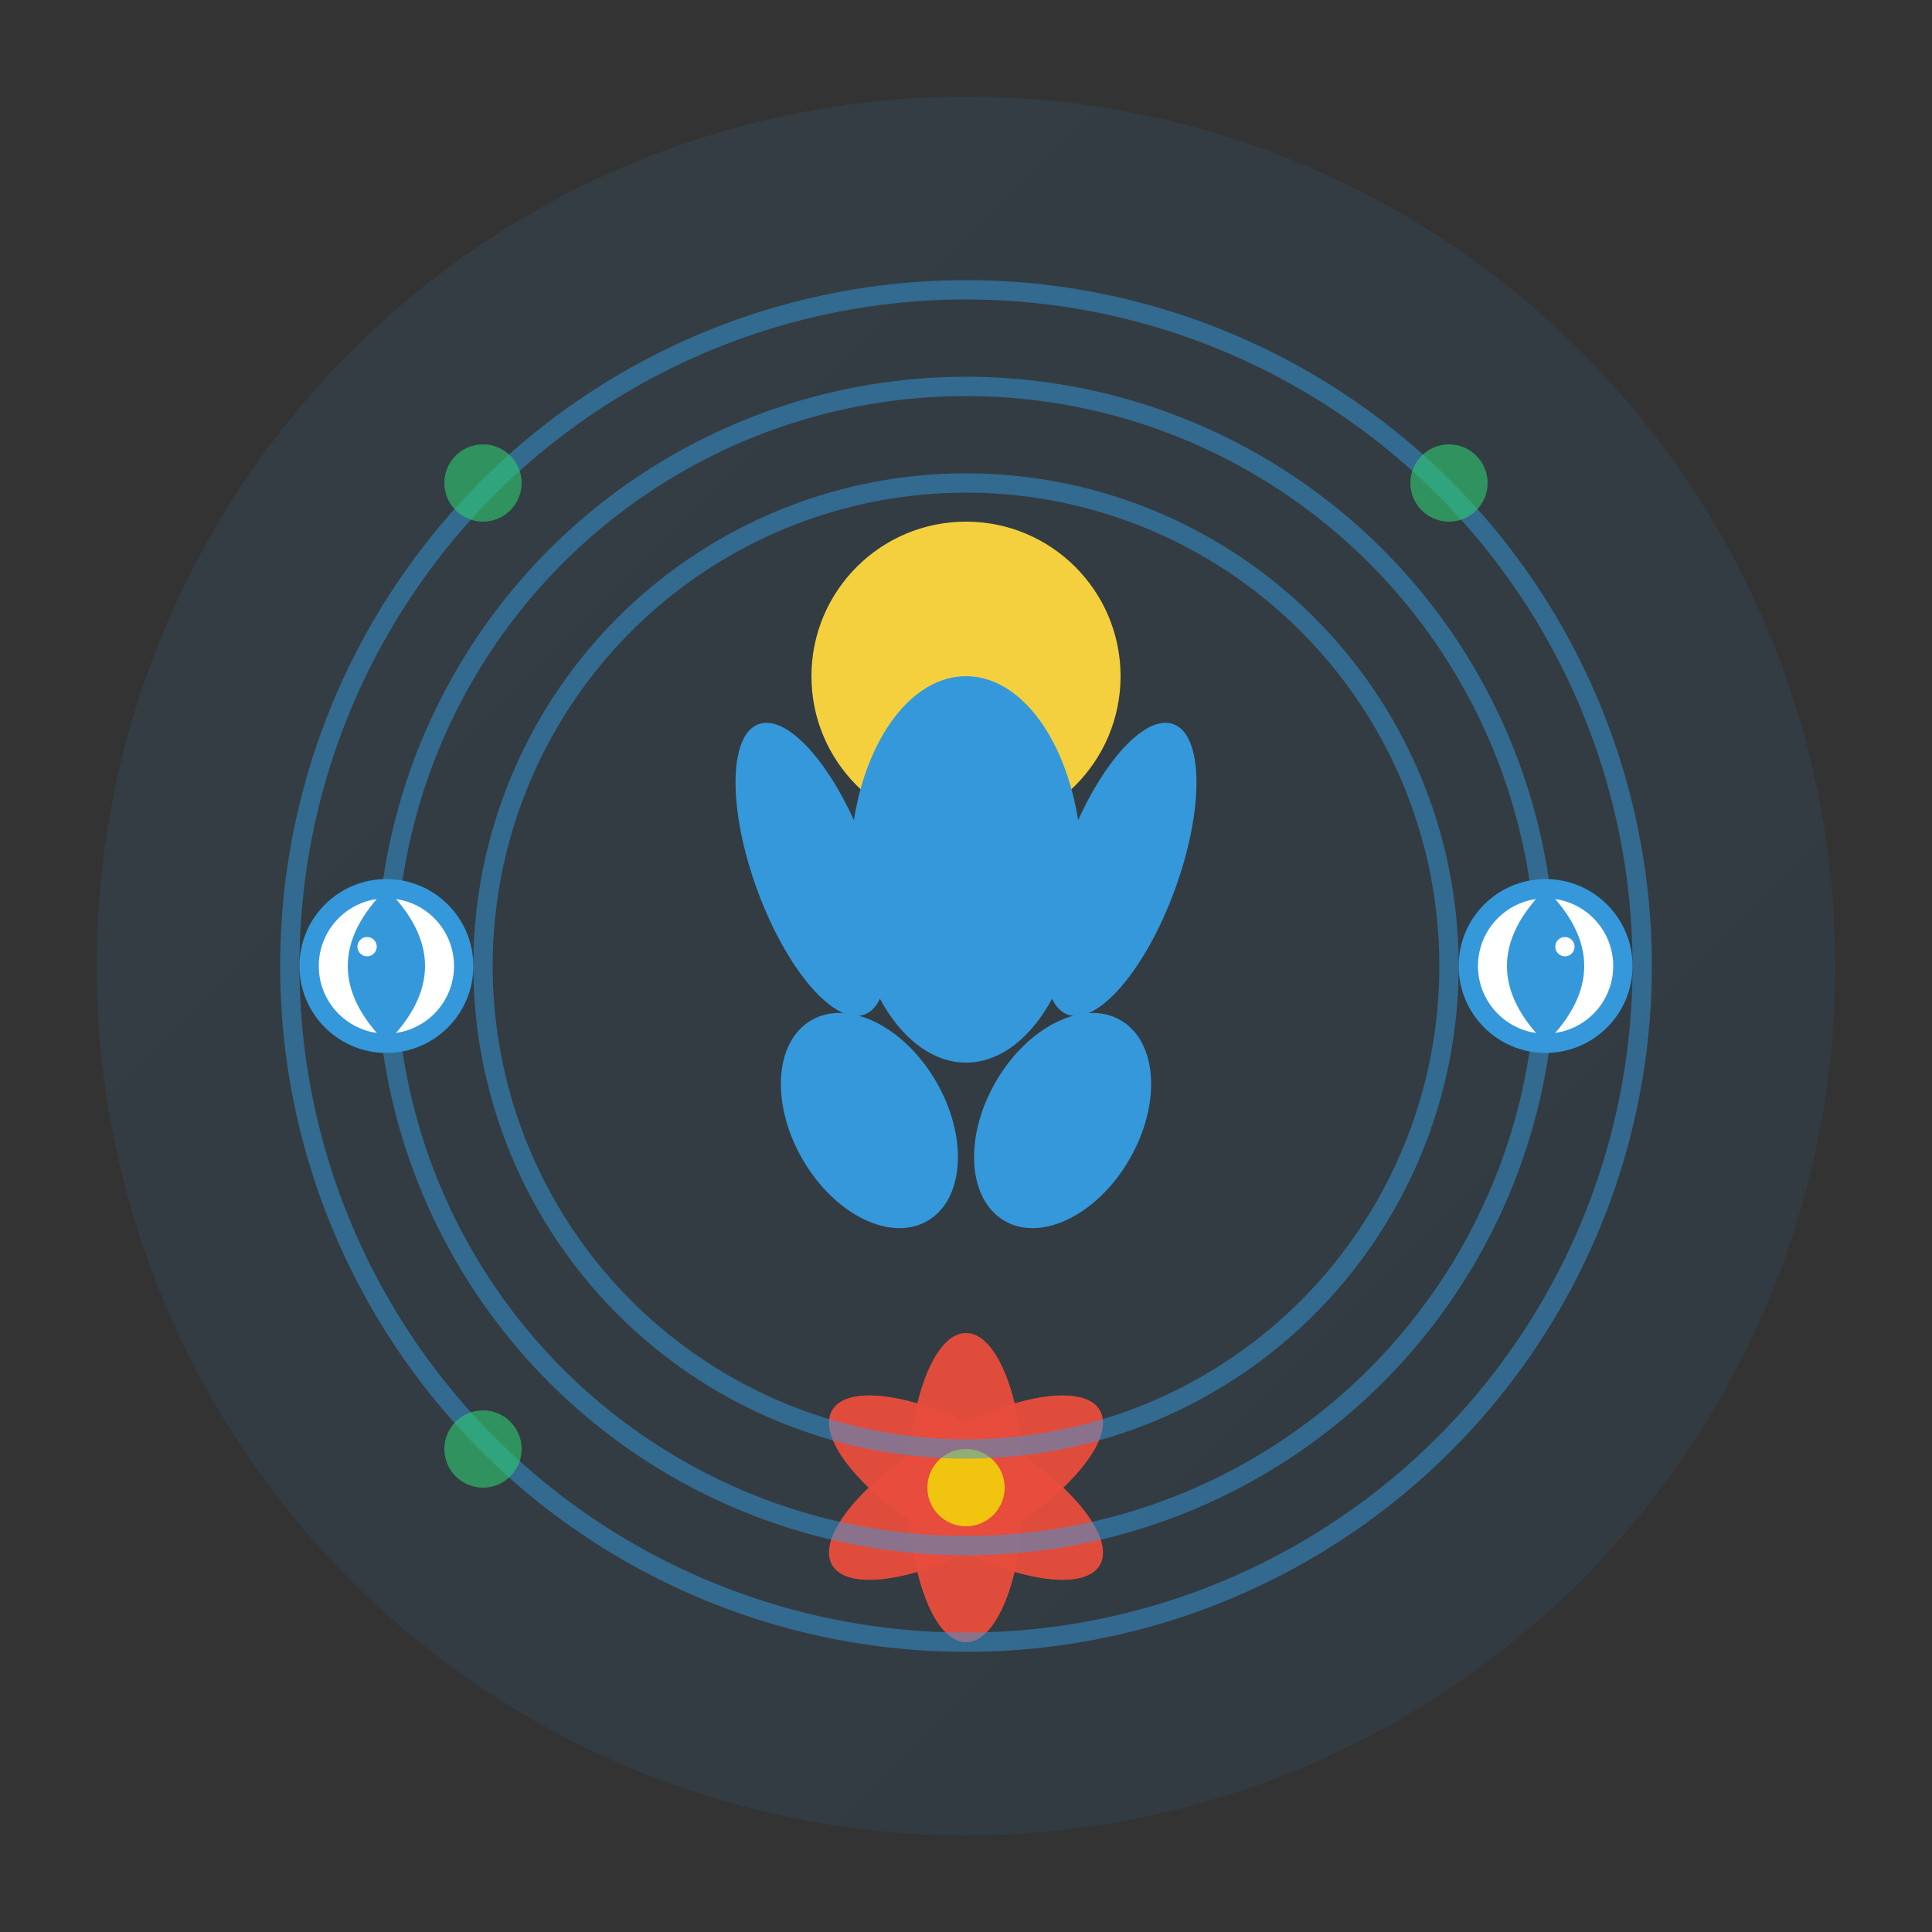 <svg width="100" height="100" viewBox="0 0 100 100" xmlns="http://www.w3.org/2000/svg">
  <rect x="0" y="0" width="100" height="100" fill="#333333" stroke="none"/>
  <defs>
    <linearGradient id="wellnessGradient" x1="0%" y1="0%" x2="100%" y2="100%">
      <stop offset="0%" style="stop-color:#3498db;stop-opacity:1" />
      <stop offset="100%" style="stop-color:#2980b9;stop-opacity:1" />
    </linearGradient>
  </defs>
  
  <!-- Background circle -->
  <circle cx="50" cy="50" r="45" fill="url(#wellnessGradient)" opacity="0.1"/>
  
  <!-- Meditation figure -->
  <g transform="translate(50, 50)">
    <!-- Head -->
    <circle cx="0" cy="-15" r="8" fill="#f4d03f"/>
    
    <!-- Body -->
    <ellipse cx="0" cy="-5" rx="6" ry="10" fill="#3498db"/>
    
    <!-- Arms -->
    <ellipse cx="-8" cy="-5" rx="3" ry="8" fill="#3498db" transform="rotate(-20 -8 -5)"/>
    <ellipse cx="8" cy="-5" rx="3" ry="8" fill="#3498db" transform="rotate(20 8 -5)"/>
    
    <!-- Legs (crossed) -->
    <ellipse cx="-5" cy="8" rx="4" ry="6" fill="#3498db" transform="rotate(-30 -5 8)"/>
    <ellipse cx="5" cy="8" rx="4" ry="6" fill="#3498db" transform="rotate(30 5 8)"/>
  </g>
  
  <!-- Lotus flower -->
  <g transform="translate(50, 80)">
    <!-- Petals -->
    <ellipse cx="0" cy="-3" rx="3" ry="8" fill="#e74c3c" opacity="0.8"/>
    <ellipse cx="0" cy="-3" rx="3" ry="8" fill="#e74c3c" opacity="0.8" transform="rotate(60 0 -3)"/>
    <ellipse cx="0" cy="-3" rx="3" ry="8" fill="#e74c3c" opacity="0.8" transform="rotate(120 0 -3)"/>
    <ellipse cx="0" cy="-3" rx="3" ry="8" fill="#e74c3c" opacity="0.8" transform="rotate(180 0 -3)"/>
    <ellipse cx="0" cy="-3" rx="3" ry="8" fill="#e74c3c" opacity="0.8" transform="rotate(240 0 -3)"/>
    <ellipse cx="0" cy="-3" rx="3" ry="8" fill="#e74c3c" opacity="0.8" transform="rotate(300 0 -3)"/>
    
    <!-- Center -->
    <circle cx="0" cy="-3" r="2" fill="#f1c40f"/>
  </g>
  
  <!-- Peaceful aura -->
  <g fill="none" stroke="#3498db" stroke-width="1" opacity="0.5">
    <circle cx="50" cy="50" r="25"/>
    <circle cx="50" cy="50" r="30"/>
    <circle cx="50" cy="50" r="35"/>
  </g>
  
  <!-- Zen symbols -->
  <g fill="#2ecc71" opacity="0.6">
    <circle cx="25" cy="25" r="2"/>
    <circle cx="75" cy="25" r="2"/>
    <circle cx="25" cy="75" r="2"/>
  </g>
  
  <!-- Balance elements -->
  <g transform="translate(20, 50)">
    <circle cx="0" cy="0" r="4" fill="#ffffff" stroke="#3498db" stroke-width="1"/>
    <path d="M0 -4 Q-4 0 0 4 Q4 0 0 -4" fill="#3498db"/>
    <circle cx="-1" cy="-1" r="0.5" fill="#ffffff"/>
    <circle cx="1" cy="1" r="0.5" fill="#3498db"/>
  </g>
  
  <g transform="translate(80, 50)">
    <circle cx="0" cy="0" r="4" fill="#ffffff" stroke="#3498db" stroke-width="1"/>
    <path d="M0 -4 Q4 0 0 4 Q-4 0 0 -4" fill="#3498db"/>
    <circle cx="1" cy="-1" r="0.5" fill="#ffffff"/>
    <circle cx="-1" cy="1" r="0.5" fill="#3498db"/>
  </g>
</svg>
